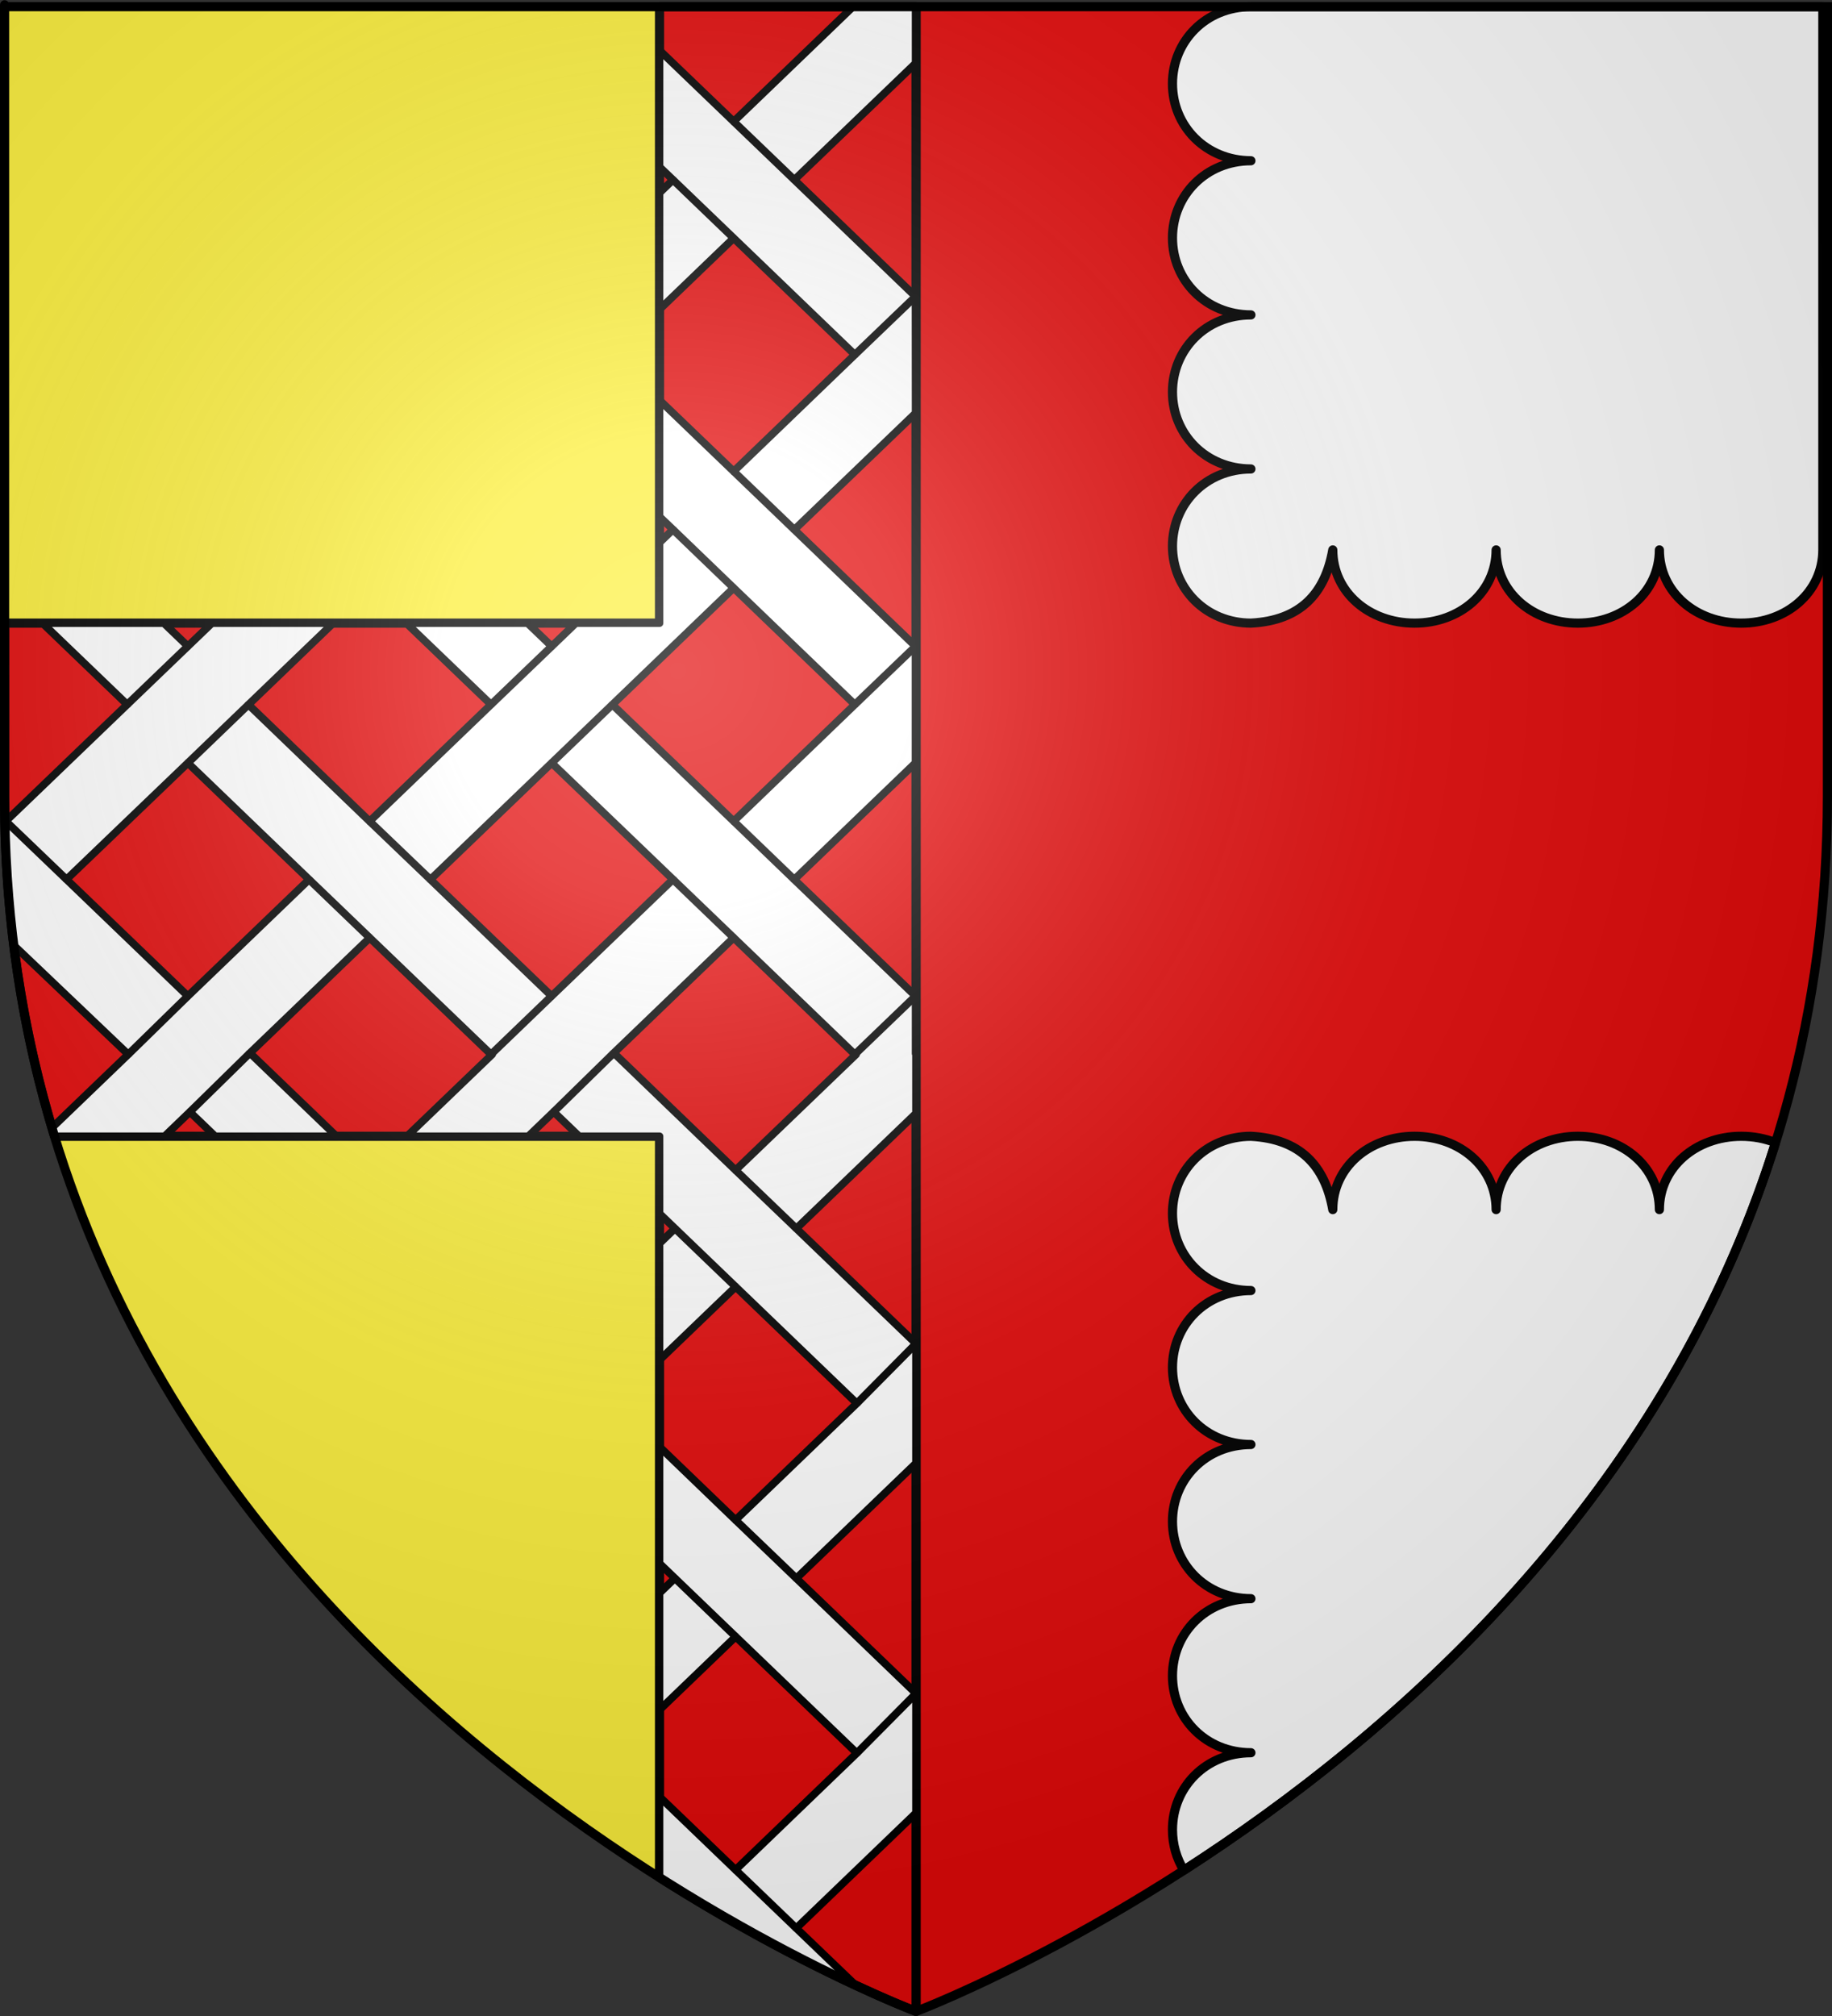 <?xml version="1.0" encoding="UTF-8" standalone="no"?>
<svg
   xmlns:dc="http://purl.org/dc/elements/1.1/"
   xmlns:cc="http://creativecommons.org/ns#"
   xmlns:rdf="http://www.w3.org/1999/02/22-rdf-syntax-ns#"
   xmlns:svg="http://www.w3.org/2000/svg"
   xmlns="http://www.w3.org/2000/svg"
   xmlns:xlink="http://www.w3.org/1999/xlink"
   xmlns:sodipodi="http://sodipodi.sourceforge.net/DTD/sodipodi-0.dtd"
   xmlns:inkscape="http://www.inkscape.org/namespaces/inkscape"
   height="660"
   width="600"
   version="1.0"
   id="svg2"
   sodipodi:version="0.32"
   inkscape:version="0.46"
   sodipodi:docname="Blason_Mattexey_54-A.svg"
   sodipodi:docbase="D:\Mes documents\Renaud-Notre Lapin"
   inkscape:export-filename="/Users/olivier/Desktop/Blason Rouge/Blason_Vide_3D.png"
   inkscape:export-xdpi="144"
   inkscape:export-ydpi="144"
   inkscape:output_extension="org.inkscape.output.svg.inkscape">
  <rect width="100%" height="100%" fill="#333333" stroke="none"/>
  <sodipodi:namedview
     inkscape:window-height="975"
     inkscape:window-width="1280"
     inkscape:pageshadow="2"
     inkscape:pageopacity="0.0"
     guidetolerance="10.0"
     gridtolerance="10.0"
     objecttolerance="10.0"
     borderopacity="1.0"
     bordercolor="#666666"
     pagecolor="#ffffff"
     id="base"
     showgrid="false"
     height="660px"
     inkscape:zoom="1.0867249"
     inkscape:cx="526.69871"
     inkscape:cy="627.28035"
     inkscape:window-x="-4"
     inkscape:window-y="-4"
     inkscape:current-layer="layer3"
     inkscape:object-nodes="true" />
  <desc
     id="desc4">Flag of Canton of Valais (Wallis)</desc>
  <defs
     id="defs6">
    <linearGradient
       id="linearGradient2893">
      <stop
         style="stop-color:white;stop-opacity:0.314;"
         offset="0"
         id="stop2895" />
      <stop
         id="stop2897"
         offset="0.19"
         style="stop-color:white;stop-opacity:0.251;" />
      <stop
         style="stop-color:#6b6b6b;stop-opacity:0.125;"
         offset="0.6"
         id="stop2901" />
      <stop
         style="stop-color:black;stop-opacity:0.125;"
         offset="1"
         id="stop2899" />
    </linearGradient>
    <radialGradient
       inkscape:collect="always"
       xlink:href="#linearGradient2893"
       id="radialGradient3163"
       gradientUnits="userSpaceOnUse"
       gradientTransform="matrix(1.353,0,0,1.349,-77.629,-85.747)"
       cx="221.445"
       cy="226.331"
       fx="221.445"
       fy="226.331"
       r="300" />
    <g
       id="s-4">
      <g
         id="c-6">
        <path
           transform="matrix(0.951,0.309,-0.309,0.951,0,-1)"
           d="M 0,0 L 0,1 L 0.5,1 L 0,0 z"
           id="t-0" />
        <use
           height="540"
           width="810"
           y="0"
           x="0"
           id="use2144-7"
           transform="scale(-1,1)"
           xlink:href="#t-0" />
      </g>
      <g
         id="a-1">
        <use
           height="540"
           width="810"
           y="0"
           x="0"
           id="use2147-7"
           transform="matrix(0.309,0.951,-0.951,0.309,0,0)"
           xlink:href="#c-6" />
        <use
           height="540"
           width="810"
           y="0"
           x="0"
           id="use2149-7"
           transform="matrix(-0.809,0.588,-0.588,-0.809,0,0)"
           xlink:href="#c-6" />
      </g>
      <use
         height="540"
         width="810"
         y="0"
         x="0"
         id="use2151-7"
         transform="scale(-1,1)"
         xlink:href="#a-1" />
    </g>
    <g
       id="f">
      <rect
         id="rect1964"
         style="fill:#28166f"
         y="-30"
         x="-50"
         height="60"
         width="100" />
      <g
         id="g1966"
         style="fill:#ffffff"
         transform="translate(0,-20)">
        <path
           id="path1968"
           d="M -1.212,27.818 C -1.212,22.175 -2.091,20.471 -4.542,13.98 C -5.709,10.888 -5.024,7.103 -2.858,3.601 C -2.082,2.346 -1.114,1.214 0,0 C 1.114,1.214 2.082,2.346 2.858,3.601 C 5.024,7.103 5.709,10.888 4.542,13.98 C 2.091,20.471 1.212,22.175 1.212,27.818 L -1.212,27.818 z" />
        <path
           id="rwi"
           d="M 2.922,27.672 C 2.922,21.721 5.239,17.829 8.501,16.66 C 9.949,16.141 11.808,16.387 13.519,18.107 C 15.638,20.236 16.255,26.1 10.036,27.228 C 10.694,26.272 10.655,24.147 9.322,23.441 C 8.331,22.916 7.209,23.188 6.646,23.564 C 5.822,24.116 4.917,25.67 4.967,27.672 L 2.922,27.672 z" />
        <path
           id="path1971"
           d="M 1.777,30.183 C 1.79,32.191 2.795,33.518 4.516,34.257 C 4.295,34.955 3.257,36.378 1.831,36.281 C 1.55,37.787 1.282,38.632 0,40 C -1.282,38.632 -1.55,37.787 -1.831,36.281 C -3.257,36.378 -4.295,34.955 -4.516,34.257 C -2.795,33.518 -1.79,32.191 -1.777,30.183 L 1.777,30.183 z" />
        <use
           xlink:href="#rwi"
           height="400"
           width="800"
           y="0"
           x="0"
           id="use1973"
           transform="scale(-1,1)" />
        <rect
           id="rect1975"
           y="27.331"
           x="-7.923"
           height="3.218"
           width="15.846" />
      </g>
    </g>
    <g
       id="s">
      <g
         id="c">
        <path
           transform="matrix(0.951,0.309,-0.309,0.951,0,-1)"
           d="M 0,0 L 0,1 L 0.5,1 L 0,0 z"
           id="t" />
        <use
           height="540"
           width="810"
           y="0"
           x="0"
           id="use2144"
           transform="scale(-1,1)"
           xlink:href="#t" />
      </g>
      <g
         id="a">
        <use
           height="540"
           width="810"
           y="0"
           x="0"
           id="use2147"
           transform="matrix(0.309,0.951,-0.951,0.309,0,0)"
           xlink:href="#c" />
        <use
           height="540"
           width="810"
           y="0"
           x="0"
           id="use2149"
           transform="matrix(-0.809,0.588,-0.588,-0.809,0,0)"
           xlink:href="#c" />
      </g>
      <use
         height="540"
         width="810"
         y="0"
         x="0"
         id="use2151"
         transform="scale(-1,1)"
         xlink:href="#a" />
    </g>
    <radialGradient
       inkscape:collect="always"
       xlink:href="#linearGradient2893"
       id="radialGradient3138"
       gradientUnits="userSpaceOnUse"
       gradientTransform="matrix(1.353,0,0,1.349,-77.629,-85.747)"
       cx="221.445"
       cy="226.331"
       fx="221.445"
       fy="226.331"
       r="300" />
    <g
       id="s-5">
      <g
         id="c-7">
        <path
           id="t-6"
           d="M 0,0 L 0,1 L 0.5,1 L 0,0 z"
           transform="matrix(0.951,0.309,-0.309,0.951,0,-1)" />
        <use
           xlink:href="#t-6"
           transform="scale(-1,1)"
           id="use2144-1"
           x="0"
           y="0"
           width="810"
           height="540" />
      </g>
      <g
         id="a-8">
        <use
           xlink:href="#c-7"
           transform="matrix(0.309,0.951,-0.951,0.309,0,0)"
           id="use2147-9"
           x="0"
           y="0"
           width="810"
           height="540" />
        <use
           xlink:href="#c-7"
           transform="matrix(-0.809,0.588,-0.588,-0.809,0,0)"
           id="use2149-2"
           x="0"
           y="0"
           width="810"
           height="540" />
      </g>
      <use
         xlink:href="#a-8"
         transform="scale(-1,1)"
         id="use2151-79"
         x="0"
         y="0"
         width="810"
         height="540" />
    </g>
    <radialGradient
       inkscape:collect="always"
       xlink:href="#linearGradient2893"
       id="radialGradient4774"
       gradientUnits="userSpaceOnUse"
       gradientTransform="matrix(1.353,0,0,1.349,-77.629,-85.747)"
       cx="221.445"
       cy="226.331"
       fx="221.445"
       fy="226.331"
       r="300" />
    <radialGradient
       inkscape:collect="always"
       xlink:href="#linearGradient2893"
       id="radialGradient5042"
       gradientUnits="userSpaceOnUse"
       gradientTransform="matrix(1.353,0,0,1.349,-77.629,-85.747)"
       cx="221.445"
       cy="226.331"
       fx="221.445"
       fy="226.331"
       r="300" />
  </defs>
  <g
     inkscape:groupmode="layer"
     id="layer3"
     inkscape:label="Fond écu"
     style="display:inline">
    <path
       style="fill:#e20909;fill-opacity:1;fill-rule:evenodd;stroke:none;stroke-width:1px;stroke-linecap:butt;stroke-linejoin:miter;stroke-opacity:1"
       d="M 300,2.188 L 300,658.5 C 300,658.5 598.5,546.17 598.5,260.719 C 598.5,-24.733 598.5,2.188 598.5,2.188 L 300,2.188 z"
       id="path2855" />
    <g
       id="g3714"
       transform="translate(212.95,-619.159)" />
    <g
       id="layer9"
       inkscape:label="Fond d'écu"
       transform="translate(212.95,-619.159)">
      <g
         transform="matrix(2,0,0,2,-732.892,-1853.188)"
         inkscape:label="Meubles"
         id="g2807" />
      <g
         transform="matrix(2,0,0,2,1696.976,-413.55)"
         inkscape:label="Meubles"
         id="g4626" />
      <g
         id="g5271"
         inkscape:label="Meubles"
         transform="matrix(2,0,0,2,-732.892,-453.188)" />
      <g
         id="g5273"
         inkscape:label="Reflet final"
         transform="matrix(2,0,0,2,-732.892,-453.188)" />
      <g
         id="g5275"
         inkscape:label="Contour final"
         transform="matrix(2,0,0,2,-732.892,-453.188)" />
    </g>
    <g
       id="layer6"
       inkscape:label="Reflet final"
       transform="translate(212.95,-619.159)" />
    <g
       id="layer5"
       inkscape:label="Contour final"
       transform="translate(212.95,-619.159)" />
    <g
       transform="matrix(-1,0,0,1,-100,-700.001)"
       inkscape:label="Meubles"
       id="g2701" />
    <path
       style="fill:#fcef3c;fill-opacity:1;fill-rule:evenodd;stroke:none;stroke-width:1px;stroke-linecap:butt;stroke-linejoin:miter;stroke-opacity:1"
       d="M 1.5,2.187 L 1.5,260.718 C 1.5,546.17 300,658.5 300,658.5 L 300,2.187 L 1.5,2.187 z"
       id="path3614" />
    <g
       transform="matrix(-1,0,0,1,-1314.934,19.819)"
       inkscape:label="Meubles"
       id="g2704" />
    <g
       transform="matrix(-1,0,0,1,-1541.568,-116.864)"
       inkscape:label="Meubles"
       id="g11130" />
    <g
       id="g11248"
       transform="matrix(-1,0,0,1,600,-2.8023842e-4)">
      <rect
         style="opacity:1;fill:#000000;fill-opacity:1;stroke:none;stroke-width:3;stroke-miterlimit:4;stroke-dasharray:none;stroke-opacity:1;display:inline"
         id="rect3616"
         width="3"
         height="656.302"
         x="298.5"
         y="2.198" />
      <path
         style="opacity:1;fill:#e20909;fill-opacity:1;stroke:#000000;stroke-width:3;stroke-linejoin:round;stroke-miterlimit:4;stroke-dasharray:none;stroke-opacity:1;display:inline"
         d="M 300,2.188 L 300,658.5 C 300,658.5 336.517,644.736 384,614.656 L 384,372 L 582.125,372 C 592.452,338.275 598.5,301.25 598.5,260.719 L 598.5,204 L 384,204 L 384,2.188 L 300,2.188 z"
         id="rect4144" />
      <path
         style="fill:#ffffff;fill-opacity:1;stroke:#000000;stroke-width:2.5;stroke-linejoin:round;stroke-miterlimit:4;stroke-dasharray:none;stroke-opacity:1;display:inline"
         d="M 300.125,2.188 L 300.125,20.719 L 339.844,58.875 L 300.156,97.062 L 300.125,135.25 L 339.844,173.406 L 300.156,211.594 L 300.156,249.75 L 339.875,287.938 L 300.156,326.094 L 300.125,326.062 L 300.125,344.938 L 300,344.938 L 300,364.5 L 339.188,402.188 L 300,439.875 L 300,479.031 L 339.188,516.719 L 300,554.406 L 300,593.531 L 339.219,631.25 L 319.75,649.938 C 334.98,642.847 357.796,631.256 384,614.656 L 384,588.219 L 359.094,612.156 L 319.375,573.938 L 359.062,535.812 L 384,559.781 L 384,521.531 L 378.969,516.688 L 384,511.844 L 384,473.656 L 359.094,497.625 L 319.375,459.438 L 359.062,421.281 L 384,445.25 L 384,407.062 L 378.938,402.188 L 384,397.312 L 384,372 L 410.344,372 L 418.656,364 L 426.969,372 L 466.719,372 L 438.812,345.188 L 439.188,345.188 L 478.906,307.031 L 518.312,344.906 L 517.969,344.906 L 489.781,372 L 529.531,372 L 537.812,364.031 L 546.094,372 L 582.125,372 C 582.41,371.069 582.69,370.124 582.969,369.188 L 558,345.188 L 595.469,309.5 C 597.131,296.262 598.165,282.624 598.438,268.531 L 598.094,268.844 L 558.344,230.656 L 586.094,204 L 546.344,204 L 538.469,211.562 L 530.594,204 L 490.875,204 L 518.625,230.688 L 478.938,268.875 L 439.188,230.656 L 466.938,204 L 427.219,204 L 419.312,211.594 L 411.406,204 L 384,204 L 384,177.625 L 379.594,173.375 L 384,169.156 L 384,131 L 359.719,154.312 L 320.031,116.125 L 359.719,77.969 L 384,101.312 L 384,63.125 L 379.594,58.875 L 384,54.656 L 384,16.469 L 359.719,39.781 L 320.625,2.188 L 300.125,2.188 z M 359.719,192.5 L 399.438,230.688 L 359.719,268.844 L 320.031,230.656 L 359.719,192.5 z M 419.312,249.781 L 459.031,287.938 L 419.344,326.094 L 379.594,287.906 L 419.312,249.781 z M 538.469,249.781 L 578.219,287.906 L 538.469,326.094 L 498.781,287.938 L 538.469,249.781 z M 359.719,307 L 399.156,344.906 L 398.781,344.906 L 359.094,383.094 L 319.625,345.188 L 320.031,345.188 L 359.719,307 z"
         id="path3666" />
      <path
         style="opacity:1;fill:none;fill-opacity:1;stroke:#000000;stroke-width:2.5;stroke-linejoin:round;stroke-miterlimit:4;stroke-dasharray:none;stroke-opacity:1"
         d="M 459.031,287.938 L 478.938,268.875"
         id="path11190" />
      <path
         style="opacity:1;fill:none;fill-opacity:1;stroke:#000000;stroke-width:2.5;stroke-linejoin:round;stroke-miterlimit:4;stroke-dasharray:none;stroke-opacity:1"
         d="M 478.906,307.031 L 498.781,287.938"
         id="path11192" />
      <path
         style="opacity:1;fill:none;fill-opacity:1;stroke:#000000;stroke-width:2.5;stroke-linejoin:round;stroke-miterlimit:4;stroke-dasharray:none;stroke-opacity:1"
         d="M 419.312,249.781 L 399.438,230.688"
         id="path11194" />
      <path
         style="opacity:1;fill:none;fill-opacity:1;stroke:#000000;stroke-width:2.5;stroke-linejoin:round;stroke-miterlimit:4;stroke-dasharray:none;stroke-opacity:1"
         d="M 439.188,230.656 L 419.312,211.594"
         id="path11196" />
      <path
         style="opacity:1;fill:none;fill-opacity:1;stroke:#000000;stroke-width:2.5;stroke-linejoin:round;stroke-miterlimit:4;stroke-dasharray:none;stroke-opacity:1"
         d="M 518.625,230.688 L 538.469,249.781"
         id="path11198" />
      <path
         style="opacity:1;fill:none;fill-opacity:1;stroke:#000000;stroke-width:2.5;stroke-linejoin:round;stroke-miterlimit:4;stroke-dasharray:none;stroke-opacity:1"
         d="M 538.469,211.562 L 558.344,230.656"
         id="path11200" />
      <path
         style="opacity:1;fill:none;fill-opacity:1;stroke:#000000;stroke-width:2.5;stroke-linejoin:round;stroke-miterlimit:4;stroke-dasharray:none;stroke-opacity:1"
         d="M 419.344,326.094 L 439.188,345.188"
         id="path11202" />
      <path
         style="opacity:1;fill:none;fill-opacity:1;stroke:#000000;stroke-width:2.5;stroke-linejoin:round;stroke-miterlimit:4;stroke-dasharray:none;stroke-opacity:1"
         d="M 399.156,344.906 L 418.656,364"
         id="path11204" />
      <path
         style="opacity:1;fill:none;fill-opacity:1;stroke:#000000;stroke-width:2.5;stroke-linejoin:round;stroke-miterlimit:4;stroke-dasharray:none;stroke-opacity:1"
         d="M 359.719,307 L 379.594,287.906"
         id="path11206" />
      <path
         style="opacity:1;fill:none;fill-opacity:1;stroke:#000000;stroke-width:2.5;stroke-linejoin:round;stroke-miterlimit:4;stroke-dasharray:none;stroke-opacity:1"
         d="M 339.875,287.938 L 359.719,268.844"
         id="path11208" />
      <path
         style="opacity:1;fill:none;fill-opacity:1;stroke:#000000;stroke-width:2.5;stroke-linejoin:round;stroke-miterlimit:4;stroke-dasharray:none;stroke-opacity:1"
         d="M 339.188,402.188 L 359.094,383.094"
         id="path11210" />
      <path
         style="opacity:1;fill:none;fill-opacity:1;stroke:#000000;stroke-width:2.5;stroke-linejoin:round;stroke-miterlimit:4;stroke-dasharray:none;stroke-opacity:1"
         d="M 359.062,421.281 L 378.938,402.188"
         id="path11212" />
      <path
         style="opacity:1;fill:none;fill-opacity:1;stroke:#000000;stroke-width:2.5;stroke-linejoin:round;stroke-miterlimit:4;stroke-dasharray:none;stroke-opacity:1"
         d="M 319.375,459.438 L 300,439.875"
         id="path11214" />
      <path
         style="opacity:1;fill:none;fill-opacity:1;stroke:#000000;stroke-width:2.5;stroke-linejoin:round;stroke-miterlimit:4;stroke-dasharray:none;stroke-opacity:1"
         d="M 538.469,326.094 L 558,345.188"
         id="path11216" />
      <path
         style="opacity:1;fill:none;fill-opacity:1;stroke:#000000;stroke-width:2.5;stroke-linejoin:round;stroke-miterlimit:4;stroke-dasharray:none;stroke-opacity:1"
         d="M 518.312,344.906 L 537.812,364.031"
         id="path11218" />
      <path
         style="opacity:1;fill:none;fill-opacity:1;stroke:#000000;stroke-width:2.5;stroke-linejoin:round;stroke-miterlimit:4;stroke-dasharray:none;stroke-opacity:1"
         d="M 578.219,287.906 L 598.094,268.844"
         id="path11220" />
      <path
         style="opacity:1;fill:none;fill-opacity:1;stroke:#000000;stroke-width:2.5;stroke-linejoin:round;stroke-miterlimit:4;stroke-dasharray:none;stroke-opacity:1"
         d="M 359.719,192.5 L 379.594,173.375"
         id="path11222" />
      <path
         style="opacity:1;fill:none;fill-opacity:1;stroke:#000000;stroke-width:2.5;stroke-linejoin:round;stroke-miterlimit:4;stroke-dasharray:none;stroke-opacity:1"
         d="M 339.844,173.406 L 359.719,154.312"
         id="path11224" />
      <path
         style="opacity:1;fill:none;fill-opacity:1;stroke:#000000;stroke-width:2.5;stroke-linejoin:round;stroke-miterlimit:4;stroke-dasharray:none;stroke-opacity:1"
         d="M 359.719,77.969 L 379.594,58.875"
         id="path11228" />
      <path
         style="opacity:1;fill:none;fill-opacity:1;stroke:#000000;stroke-width:2.5;stroke-linejoin:round;stroke-miterlimit:4;stroke-dasharray:none;stroke-opacity:1"
         d="M 339.844,58.875 L 359.719,39.781"
         id="path11230" />
      <path
         style="opacity:1;fill:none;fill-opacity:1;stroke:#000000;stroke-width:2.5;stroke-linejoin:round;stroke-miterlimit:4;stroke-dasharray:none;stroke-opacity:1"
         d="M 339.188,516.719 L 359.094,497.625"
         id="path11232" />
      <path
         style="opacity:1;fill:none;fill-opacity:1;stroke:#000000;stroke-width:2.5;stroke-linejoin:round;stroke-miterlimit:4;stroke-dasharray:none;stroke-opacity:1"
         d="M 359.062,535.812 L 378.969,516.688"
         id="path11234" />
      <path
         style="opacity:1;fill:none;fill-opacity:1;stroke:#000000;stroke-width:2.5;stroke-linejoin:round;stroke-miterlimit:4;stroke-dasharray:none;stroke-opacity:1"
         d="M 339.219,631.25 L 359.094,612.156"
         id="path11236" />
      <path
         style="opacity:1;fill:none;fill-opacity:1;stroke:#000000;stroke-width:2.5;stroke-linejoin:round;stroke-miterlimit:4;stroke-dasharray:none;stroke-opacity:1"
         d="M 319.375,573.938 L 300,554.406"
         id="path11238" />
      <path
         style="opacity:1;fill:none;fill-opacity:1;stroke:#000000;stroke-width:2.5;stroke-linejoin:round;stroke-miterlimit:4;stroke-dasharray:none;stroke-opacity:1"
         d="M 320.031,345.188 L 300.125,326.062"
         id="path11240" />
      <path
         style="opacity:1;fill:none;fill-opacity:1;stroke:#000000;stroke-width:2.5;stroke-linejoin:round;stroke-miterlimit:4;stroke-dasharray:none;stroke-opacity:1"
         d="M 320.031,230.656 L 300.156,211.594"
         id="path11242" />
      <path
         style="opacity:1;fill:none;fill-opacity:1;stroke:#000000;stroke-width:2.5;stroke-linejoin:round;stroke-miterlimit:4;stroke-dasharray:none;stroke-opacity:1"
         d="M 320.031,116.125 L 300.156,97.062"
         id="path11244" />
    </g>
    <g
       style="display:inline"
       id="g32402"
       transform="matrix(-1,0,0,1,-352.096,-999.369)" />
    <g
       style="display:inline"
       id="g32404"
       transform="matrix(-1,0,0,1,-352.096,-999.369)" />
    <g
       style="display:inline"
       id="g32406"
       transform="matrix(-1,0,0,1,-408.525,-1076.009)">
      <g
         id="g5818"
         transform="translate(873,-55.32)" />
      <g
         id="g5820"
         transform="translate(873,-55.32)" />
      <g
         id="g5822"
         transform="translate(873,-55.32)" />
    </g>
    <g
       style="display:inline"
       id="g4514"
       transform="matrix(-1,0,0,1,-408.525,-1076.009)">
      <g
         style="display:inline"
         id="g5438"
         transform="translate(-582.739,640.167)" />
      <g
         style="display:inline"
         id="g5440"
         transform="translate(-526.311,563.527)" />
      <g
         id="g5559"
         transform="translate(-526.311,563.527)" />
      <g
         style="display:inline"
         id="g5561"
         transform="translate(-526.311,563.527)" />
    </g>
    <g
       style="display:inline"
       id="g4520"
       transform="matrix(-1,0,0,1,-408.525,-1076.009)" />
    <g
       id="g12820"
       transform="translate(1907.449,-1691.619)" />
    <g
       id="g34128"
       transform="translate(1087.218,-2289.343)">
      <g
         id="g34130"
         transform="translate(109.318,303.367)" />
    </g>
    <g
       style="display:inline"
       id="g6129"
       transform="translate(376.123,-1682.384)" />
    <g
       transform="translate(1207.449,-1691.618)"
       style="display:inline"
       inkscape:label="Meubles"
       id="g20265" />
    <g
       id="g14030"
       inkscape:label="Meubles"
       style="display:inline"
       transform="translate(507.449,-1691.618)" />
    <g
       transform="translate(3173.503,-1963.252)"
       inkscape:label="Calque 1"
       id="g29310">
      <g
         id="g29312"
         transform="translate(109.318,303.367)" />
    </g>
    <g
       transform="translate(2592.599,-1729.259)"
       style="display:inline"
       inkscape:label="Meubles"
       id="g34137" />
    <g
       transform="translate(2473.503,-1963.252)"
       inkscape:label="Calque 1"
       id="g34139">
      <g
         id="g34141"
         transform="translate(109.318,303.367)" />
    </g>
    <g
       transform="translate(1891.099,-1727.759)"
       style="display:inline"
       inkscape:label="Meubles"
       id="g14113" />
    <g
       transform="matrix(0.313,0,0,0.313,122.963,-2615.298)"
       style="fill:#e20909;fill-opacity:1"
       id="g3893">
      <g
         transform="translate(-1361.835,-74.826)"
         style="fill:#e20909;fill-opacity:1"
         id="g11024" />
    </g>
    <g
       transform="matrix(0.313,0,0,0.313,398.753,-2615.298)"
       style="fill:#e20909;fill-opacity:1"
       id="g18288">
      <g
         transform="translate(-1361.835,-74.826)"
         style="fill:#e20909;fill-opacity:1"
         id="g18290" />
    </g>
    <g
       transform="matrix(0.313,0,0,0.313,-422.064,-2395.939)"
       style="fill:#f2ef3c;fill-opacity:1"
       id="g39799">
      <g
         transform="translate(-1361.835,-74.826)"
         style="fill:#f2ef3c;fill-opacity:1"
         id="g39801" />
    </g>
    <g
       transform="matrix(0.313,0,0,0.313,-146.274,-2395.939)"
       style="fill:#f2ef3c;fill-opacity:1"
       id="g39803">
      <g
         transform="translate(-1361.835,-74.826)"
         style="fill:#f2ef3c;fill-opacity:1"
         id="g39805" />
    </g>
    <g
       id="g35471"
       transform="matrix(1.25,0,0,1.25,1734.277,-1726.226)"
       style="fill:#2b5df2;stroke:#000000;stroke-width:2.4;stroke-miterlimit:4;stroke-dasharray:none;stroke-opacity:1" />
    <g
       id="g47721"
       transform="matrix(1.25,0,0,1.25,708.989,-2473.382)"
       style="fill:#2b5df2;stroke:#000000;stroke-width:2.4;stroke-miterlimit:4;stroke-dasharray:none;stroke-opacity:1">
      <g
         id="g47723"
         transform="translate(109.318,303.367)"
         style="fill:#2b5df2;stroke:#000000;stroke-width:2.4;stroke-miterlimit:4;stroke-dasharray:none;stroke-opacity:1" />
    </g>
    <g
       style="fill:#2b5df2;stroke:#000000;stroke-width:2.4;stroke-miterlimit:4;stroke-dasharray:none;stroke-opacity:1;display:inline"
       id="g35475"
       transform="matrix(1.25,0,0,1.25,-179.88,-1714.684)" />
    <g
       transform="matrix(1.25,0,0,1.25,859.277,-1726.226)"
       style="fill:#2b5df2;stroke:#000000;stroke-width:2.4;stroke-miterlimit:4;stroke-dasharray:none;stroke-opacity:1;display:inline"
       inkscape:label="Meubles"
       id="g35477" />
    <g
       id="g50302"
       transform="matrix(1.25,0,0,1.25,4526.515,-705.338)"
       style="fill:#2b5df2;stroke:#000000;stroke-width:2.4;stroke-miterlimit:4;stroke-dasharray:none;stroke-opacity:1" />
    <g
       id="g50306"
       transform="matrix(1.25,0,0,1.25,3501.227,-1452.493)"
       style="fill:#2b5df2;stroke:#000000;stroke-width:2.4;stroke-miterlimit:4;stroke-dasharray:none;stroke-opacity:1">
      <g
         id="g50308"
         transform="translate(109.318,303.367)"
         style="fill:#2b5df2;stroke:#000000;stroke-width:2.4;stroke-miterlimit:4;stroke-dasharray:none;stroke-opacity:1" />
    </g>
    <g
       style="fill:#2b5df2;stroke:#000000;stroke-width:2.4;stroke-miterlimit:4;stroke-dasharray:none;stroke-opacity:1;display:inline"
       id="g50310"
       transform="matrix(1.25,0,0,1.25,2612.358,-693.795)" />
    <g
       transform="matrix(1.25,0,0,1.25,3651.515,-705.338)"
       style="fill:#2b5df2;stroke:#000000;stroke-width:2.4;stroke-miterlimit:4;stroke-dasharray:none;stroke-opacity:1;display:inline"
       inkscape:label="Meubles"
       id="g50312" />
    <g
       id="g4387"
       inkscape:label="Meubles"
       style="fill:#2b5df2;stroke:#000000;stroke-width:2.4;stroke-miterlimit:4;stroke-dasharray:none;stroke-opacity:1;display:inline"
       transform="matrix(1.25,0,0,1.25,2776.515,-705.337)" />
    <g
       id="g15741"
       transform="translate(444.166,-2226.494)" />
    <g
       id="g30410"
       inkscape:label="Meubles"
       transform="translate(-118.166,320.837)" />
    <path
       style="opacity:1;fill:#ffffff;fill-opacity:1;stroke:#000000;stroke-width:3;stroke-linecap:round;stroke-linejoin:round;stroke-miterlimit:4;stroke-dasharray:none;stroke-opacity:1.0"
       d="M 409.688 2.188 C 394.935 2.196 384.011 13.459 384 27.375 C 383.988 41.291 394.935 52.595 409.688 52.625 C 394.935 52.633 384.011 63.959 384 77.875 C 383.988 91.791 394.935 103.063 409.688 103.094 C 394.935 103.102 384.011 114.396 384 128.312 C 383.988 142.228 394.935 153.501 409.688 153.531 C 394.935 153.54 384.011 164.865 384 178.781 C 383.988 192.697 394.935 203.97 409.688 204 C 425.842 203.151 433.979 194.357 436.5 180.031 C 436.51 193.947 448.497 203.989 463.25 204 C 478.003 204.01 489.968 193.947 490 180.031 C 490.01 193.947 501.997 203.989 516.75 204 C 531.503 204.01 543.437 193.947 543.469 180.031 C 543.479 193.947 555.497 203.989 570.25 204 C 585.003 204.01 596.968 193.947 597 180.031 L 597 2.188 L 409.688 2.188 z "
       id="rect5110" />
    <path
       style="opacity:1;fill:#ffffff;fill-opacity:1;stroke:#000000;stroke-width:3;stroke-linecap:round;stroke-linejoin:round;stroke-miterlimit:4;stroke-dasharray:none;stroke-opacity:1.0"
       d="M 409.688 372 C 394.935 372.03 383.988 383.303 384 397.219 C 384.011 411.135 394.935 422.492 409.688 422.5 C 394.935 422.53 383.988 433.771 384 447.688 C 384.011 461.604 394.935 472.898 409.688 472.906 C 394.935 472.937 383.988 484.209 384 498.125 C 384.011 512.041 394.935 523.367 409.688 523.375 C 394.935 523.405 383.988 534.709 384 548.625 C 384.011 562.541 394.935 573.804 409.688 573.812 C 394.935 573.821 384.011 585.084 384 599 C 383.996 603.874 385.341 608.42 387.719 612.281 C 455.878 568.391 544.789 491.475 581.5 374.094 C 578.084 372.728 574.263 371.997 570.25 372 C 555.497 372.011 543.479 382.084 543.469 396 C 543.437 382.084 531.503 371.99 516.75 372 C 501.997 372.011 490.01 382.084 490 396 C 489.968 382.084 478.003 371.99 463.25 372 C 448.497 372.011 436.51 382.084 436.5 396 C 433.979 381.674 425.842 372.849 409.688 372 z "
       id="path5116" />
  </g>
  <g
     inkscape:groupmode="layer"
     id="layer4"
     inkscape:label="Meubles" />
  <g
     inkscape:groupmode="layer"
     id="layer2"
     inkscape:label="Reflet final"
     sodipodi:insensitive="true">
    <path
       sodipodi:nodetypes="cccccc"
       d="M 300,658.5 C 300,658.5 598.5,546.18 598.5,260.728 C 598.5,-24.723 598.5,2.176 598.5,2.176 L 1.5,2.176 L 1.5,260.728 C 1.5,546.18 300,658.5 300,658.5 z "
       style="opacity:1;fill:url(#radialGradient3163);fill-opacity:1;fill-rule:evenodd;stroke:none;stroke-width:1px;stroke-linecap:butt;stroke-linejoin:miter;stroke-opacity:1"
       id="path2875"
       inkscape:export-xdpi="144"
       inkscape:export-ydpi="144" />
  </g>
  <g
     inkscape:groupmode="layer"
     id="layer1"
     inkscape:label="Contour final"
     sodipodi:insensitive="true">
    <path
       sodipodi:nodetypes="cccccc"
       d="M 300,658.5 C 300,658.5 1.5,546.18 1.5,260.728 C 1.5,-24.723 1.5,2.176 1.5,2.176 L 598.5,2.176 L 598.5,260.728 C 598.5,546.18 300,658.5 300,658.5 z "
       style="opacity:1;fill:none;fill-opacity:1;fill-rule:evenodd;stroke:#000000;stroke-width:3;stroke-linecap:butt;stroke-linejoin:miter;stroke-miterlimit:4;stroke-dasharray:none;stroke-opacity:1"
       id="path1411"
       inkscape:export-xdpi="144"
       inkscape:export-ydpi="144" />
  </g>
</svg>
